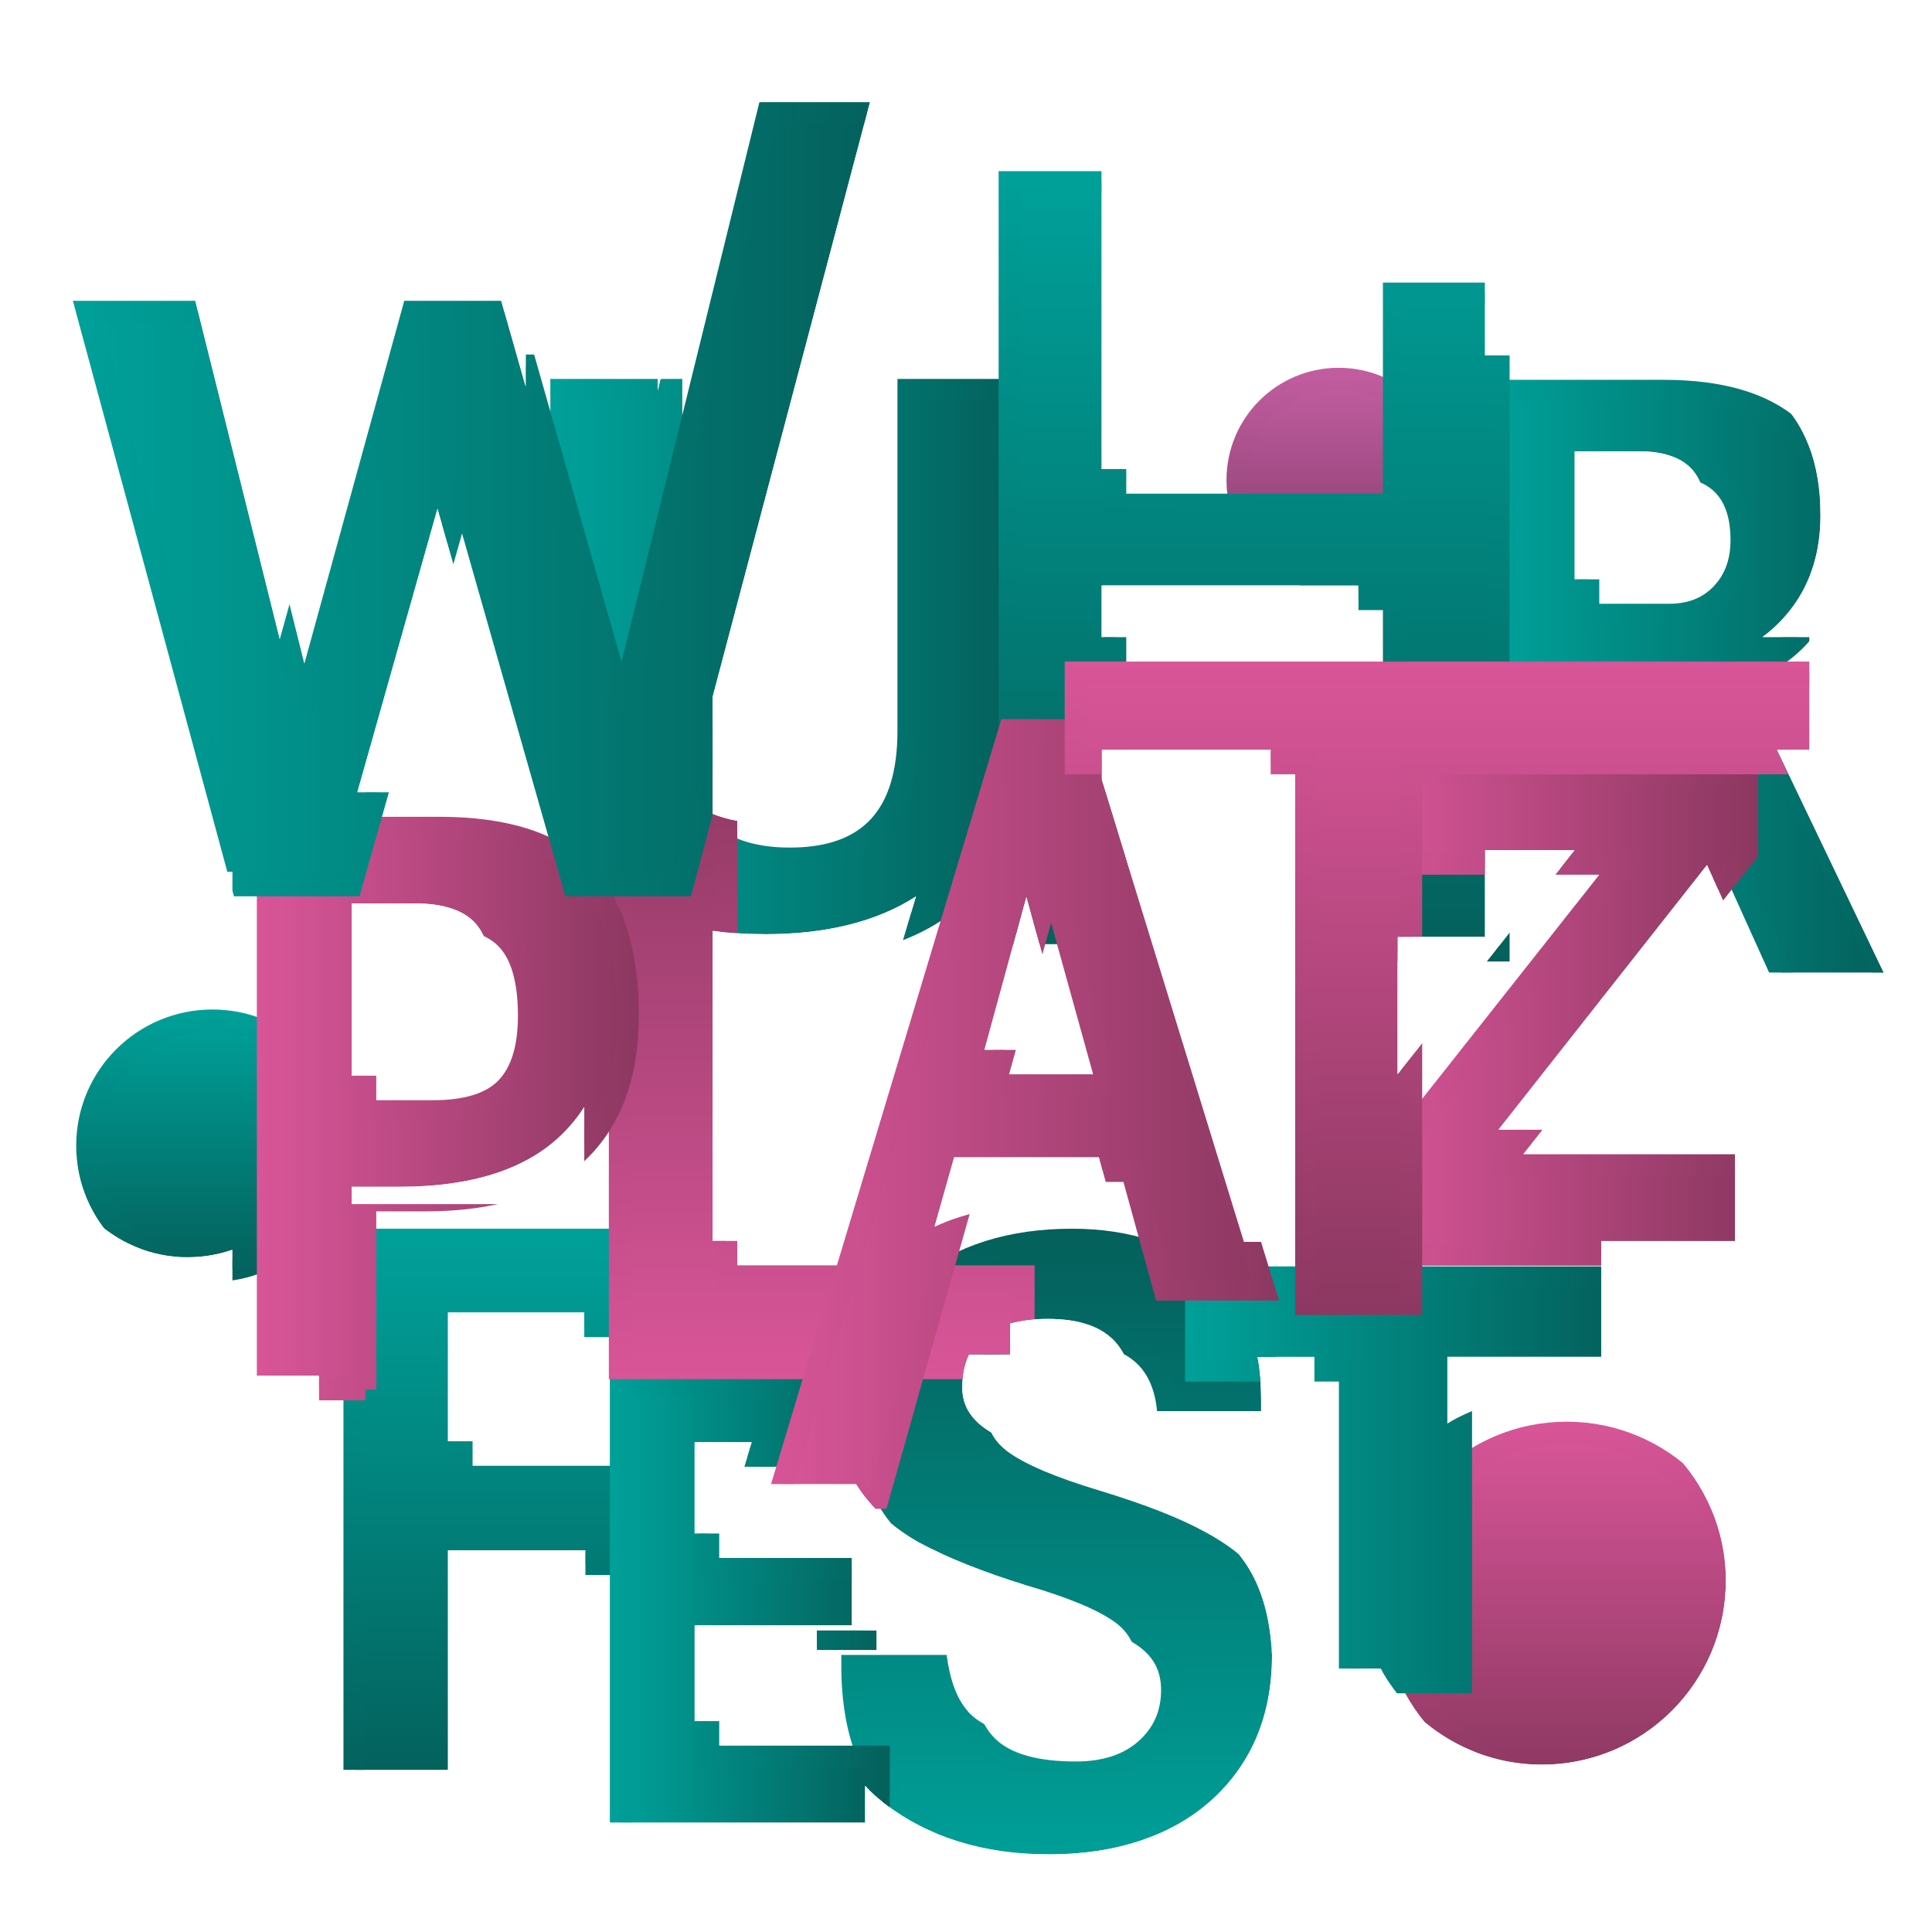 <svg xmlns="http://www.w3.org/2000/svg" xmlns:ns1="http://www.w3.org/1999/xlink" id="Ebene_1" viewBox="0.0 0.0 1000.0 1000.0" width="800" height="800"><defs><style>.cls-1{fill:url(#Unbenannter_Verlauf_8-15);filter:url(#drop-shadow-12);stroke:url(#Unbenannter_Verlauf_8-16);}.cls-1,.cls-2,.cls-3,.cls-4,.cls-5,.cls-6,.cls-7,.cls-8,.cls-9,.cls-10,.cls-11,.cls-12,.cls-13,.cls-14,.cls-15,.cls-16{stroke-miterlimit:10;stroke-width:11.23px;}.cls-2{fill:url(#Unbenannter_Verlauf_11-5);filter:url(#drop-shadow-10);stroke:url(#Unbenannter_Verlauf_11-6);}.cls-3{fill:url(#Unbenannter_Verlauf_11-3);filter:url(#drop-shadow-8);stroke:url(#Unbenannter_Verlauf_11-4);}.cls-4{fill:url(#Unbenannter_Verlauf_8-11);filter:url(#drop-shadow-9);stroke:url(#Unbenannter_Verlauf_8-12);}.cls-5{fill:url(#Unbenannter_Verlauf_64);filter:url(#drop-shadow-3);stroke:url(#Unbenannter_Verlauf_64-2);}.cls-17{fill:none;}.cls-6{fill:url(#Unbenannter_Verlauf_8-9);filter:url(#drop-shadow-7);stroke:url(#Unbenannter_Verlauf_8-10);}.cls-7{fill:url(#Unbenannter_Verlauf_8-5);filter:url(#drop-shadow-5);stroke:url(#Unbenannter_Verlauf_8-6);}.cls-8{fill:url(#Unbenannter_Verlauf_11-11);filter:url(#drop-shadow-16);stroke:url(#Unbenannter_Verlauf_11-12);}.cls-9{fill:url(#Unbenannter_Verlauf_11-9);filter:url(#drop-shadow-15);stroke:url(#Unbenannter_Verlauf_11-10);}.cls-10{fill:url(#Unbenannter_Verlauf_8-17);filter:url(#drop-shadow-13);stroke:url(#Unbenannter_Verlauf_8-18);}.cls-11{fill:url(#Unbenannter_Verlauf_11-7);filter:url(#drop-shadow-14);stroke:url(#Unbenannter_Verlauf_11-8);}.cls-12{fill:url(#Unbenannter_Verlauf_8-7);filter:url(#drop-shadow-6);stroke:url(#Unbenannter_Verlauf_8-8);}.cls-13{fill:url(#Unbenannter_Verlauf_8-13);filter:url(#drop-shadow-11);stroke:url(#Unbenannter_Verlauf_8-14);}.cls-14{fill:url(#Unbenannter_Verlauf_8-3);filter:url(#drop-shadow-4);stroke:url(#Unbenannter_Verlauf_8-4);}.cls-15{fill:url(#Unbenannter_Verlauf_8);filter:url(#drop-shadow-1);stroke:url(#Unbenannter_Verlauf_8-2);}.cls-18{clip-path:url(#clippath);}.cls-16{fill:url(#Unbenannter_Verlauf_11);filter:url(#drop-shadow-2);stroke:url(#Unbenannter_Verlauf_11-2);}</style><clipPath id="clippath"><path class="cls-17" d="M908.74,503.47h66.26l-55.3-115.41h16.89v-58.35h-24.32c5.93-4.33,11.16-9.57,15.67-15.69,9.52-12.94,14.34-28.81,14.34-47.15,0-27.37-8.08-48.32-24-62.27-15.71-13.76-39.25-20.74-69.96-20.74h-79.68v-50.34h-65.58v48.83c-7.03-3.03-14.77-4.71-22.9-4.71-32.01,0-58.06,26.04-58.06,58.06,0,2.4.15,4.76.43,7.09h-52.31V75.84h-66.06v107.56h-52.38v182.22c0,20.42-4.65,35.78-13.82,45.65-9.06,9.75-23.15,14.7-41.86,14.7-10.58,0-19.68-1.58-27.23-4.72v-60.59L453.68,40.15h-73.35l-39.92,162.04v-18.79h-68.3v16.83l-16.29-57.25h-59.32l-51.71,187.87-46.87-187.87H25l83.36,308.21h11.85v62.45c-7.21-2.5-14.95-3.86-23-3.86-38.87,0-70.49,31.62-70.49,70.49s31.62,70.49,70.49,70.49c8.05,0,15.79-1.36,23-3.86v65.16h44.84v204.09h66.83v-113.67h71.05v140.93h144.87v-19.08c2.95,3.17,6.14,6.11,9.61,8.83,22.85,17.7,51.71,26.67,85.76,26.67s63.31-9.46,83.92-28.1c20.78-18.79,31.31-43.97,31.31-74.85v-.27c-.92-18.83-5.22-34.34-12.81-46.11-7.56-11.71-18.95-21.77-33.85-29.91-13-7.26-31.59-14.59-55.26-21.78-21.86-6.59-37.5-13.11-46.51-19.39-8-5.58-11.89-12.48-11.89-21.12,0-6.76,1.15-12.46,3.48-17.21h21.2v-16.03c5.63-1.59,12.15-2.39,19.53-2.39,30.16,0,44.21,13.39,44.21,42.13v5.61h66.26v-5.61c0-7.92-.65-15.4-1.93-22.45h29.44v161.36h34.36c16.15,29.57,47.54,49.67,83.54,49.67,52.45,0,95.13-42.67,95.13-95.13s-42.67-95.13-95.13-95.13c-17.91,0-34.68,4.98-49,13.62v-34.41h79.62v-59.6h0v-.36h69.3v-57.67h-122.46l107.91-136.96,25.18,55.71ZM815.06,299.77v-66.16h33.26c11.86,0,20.72,2.74,26.32,8.14,5.54,5.35,8.36,13.8,8.36,25.11,0,9.9-2.85,17.71-8.7,23.87-5.78,6.08-13.35,9.03-23.14,9.03h-36.09ZM657.65,642.75h-13.78l-73.65-239.27v-15.42h87.43v254.69ZM531.25,464.12l21.82,79.21h-43.49l21.67-79.21ZM420.45,642.21h-51.58v-160.46c8.56,1.19,17.63,1.8,27.23,1.8,31.78,0,57.92-6.57,78.01-19.55l-53.66,178.22ZM214.55,410.04h-29.57l41.46-146.66,44.71,157c-15.03-6.87-33.95-10.34-56.6-10.34ZM255.37,513.02c0,15.16-3.35,26.37-9.97,33.33-6.54,6.88-17.94,10.37-33.87,10.37h-29.5v-89.11h32.52c14.86,0,25.45,3.44,31.48,10.23,6.2,6.98,9.34,18.82,9.34,35.17ZM231.88,679.36h70.53v21.74h.52v44.87h-71.05v-66.61ZM493.86,599.04h74.9l7.82,28.4c-10.76-2.79-22.19-4.19-34.27-4.19-22.07,0-41.67,3.91-58.57,11.64l10.12-35.85ZM703.06,329.71h-132.84v-26.66h132.84v26.66ZM723.4,484.94h45.24v-44.94h46.44l-91.69,116v-71.06ZM182.03,614.29h24.97c36.82,0,64.79-8.89,83.16-26.43,4.67-4.46,8.75-9.41,12.25-14.83v50.2h-120.38v-8.95ZM359.54,841.29h81.39v-47.62h-81.39v-47.2h29.52l-6.55,21.76h60.61c7.71,12.16,18.49,22.2,32.29,30.04l.13.07c14.7,7.87,33.4,15.33,55.59,22.2l.09.03c21.52,6.28,36.83,12.63,45.52,18.87,7.76,5.58,11.53,12.96,11.53,22.56,0,10.79-3.78,19.43-11.57,26.41-7.85,7.04-18.83,10.61-32.65,10.61-18.98,0-32.73-3.72-40.87-11.07-8.07-7.28-12.7-20.33-13.75-38.79l-.3-5.29h-66.38v5.61c0,15.37,1.96,29.16,5.86,41.34h-69.06v-49.53Z" /></clipPath><linearGradient id="Unbenannter_Verlauf_8" x1="97.21" y1="515.4" x2="97.21" y2="645.16" gradientUnits="userSpaceOnUse"><stop offset="0" stop-color="#00a099" /><stop offset="1" stop-color="#04605b" /></linearGradient><linearGradient id="Unbenannter_Verlauf_8-2" y1="509.79" y2="650.77" ns1:href="#Unbenannter_Verlauf_8" /><filter id="drop-shadow-1" x="1.24" y="484.28" width="217.68" height="217.68" filterUnits="userSpaceOnUse"><feOffset dx="12.73" dy="12.73" /><feGaussianBlur result="blur" stdDeviation="12.73" /><feFlood flood-color="#000" flood-opacity=".75" /><feComposite in2="blur" operator="in" /><feComposite in="SourceGraphic" /></filter><linearGradient id="Unbenannter_Verlauf_11" x1="798.19" y1="728.75" x2="798.19" y2="907.77" gradientUnits="userSpaceOnUse"><stop offset="0" stop-color="#d85598" /><stop offset="1" stop-color="#8c3861" /></linearGradient><linearGradient id="Unbenannter_Verlauf_11-2" y1="723.13" y2="913.38" ns1:href="#Unbenannter_Verlauf_11" /><filter id="drop-shadow-2" x="677.56" y="697.64" width="266.88" height="266.88" filterUnits="userSpaceOnUse"><feOffset dx="12.73" dy="12.73" /><feGaussianBlur result="blur-2" stdDeviation="12.73" /><feFlood flood-color="#000" flood-opacity=".75" /><feComposite in2="blur-2" operator="in" /><feComposite in="SourceGraphic" /></filter><linearGradient id="Unbenannter_Verlauf_64" x1="680.16" y1="183.25" x2="680.16" y2="288.13" gradientUnits="userSpaceOnUse"><stop offset="0" stop-color="#c35da1" /><stop offset="1" stop-color="#803c69" /></linearGradient><linearGradient id="Unbenannter_Verlauf_64-2" y1="177.64" y2="293.75" ns1:href="#Unbenannter_Verlauf_64" /><filter id="drop-shadow-3" x="596.44" y="152.12" width="192.96" height="192.96" filterUnits="userSpaceOnUse"><feOffset dx="12.73" dy="12.73" /><feGaussianBlur result="blur-3" stdDeviation="12.73" /><feFlood flood-color="#000" flood-opacity=".75" /><feComposite in2="blur-3" operator="in" /><feComposite in="SourceGraphic" /></filter><linearGradient id="Unbenannter_Verlauf_8-3" x1="257.97" y1="628.86" x2="257.97" y2="910.55" ns1:href="#Unbenannter_Verlauf_8" /><linearGradient id="Unbenannter_Verlauf_8-4" x1="257.97" y1="623.24" x2="257.97" y2="916.17" ns1:href="#Unbenannter_Verlauf_8" /><filter id="drop-shadow-4" x="139.48" y="597.56" width="262.56" height="369.84" filterUnits="userSpaceOnUse"><feOffset dx="12.73" dy="12.73" /><feGaussianBlur result="blur-4" stdDeviation="12.73" /><feFlood flood-color="#000" flood-opacity=".75" /><feComposite in2="blur-4" operator="in" /><feComposite in="SourceGraphic" /></filter><linearGradient id="Unbenannter_Verlauf_8-5" x1="277.74" y1="333.47" x2="514.47" y2="333.47" ns1:href="#Unbenannter_Verlauf_8" /><linearGradient id="Unbenannter_Verlauf_8-6" x1="272.12" y1="333.47" x2="520.08" y2="333.47" ns1:href="#Unbenannter_Verlauf_8" /><filter id="drop-shadow-5" x="246.52" y="157.88" width="324.72" height="376.8" filterUnits="userSpaceOnUse"><feOffset dx="12.73" dy="12.73" /><feGaussianBlur result="blur-5" stdDeviation="12.73" /><feFlood flood-color="#000" flood-opacity=".75" /><feComposite in2="blur-5" operator="in" /><feComposite in="SourceGraphic" /></filter><linearGradient id="Unbenannter_Verlauf_8-7" x1="540.57" y1="954.23" x2="540.57" y2="628.86" ns1:href="#Unbenannter_Verlauf_8" /><linearGradient id="Unbenannter_Verlauf_8-8" x1="540.57" y1="959.85" x2="540.57" y2="623.24" ns1:href="#Unbenannter_Verlauf_8" /><filter id="drop-shadow-6" x="397.24" y="597.56" width="312.48" height="413.52" filterUnits="userSpaceOnUse"><feOffset dx="12.73" dy="12.73" /><feGaussianBlur result="blur-6" stdDeviation="12.73" /><feFlood flood-color="#000" flood-opacity=".75" /><feComposite in2="blur-6" operator="in" /><feComposite in="SourceGraphic" /></filter><linearGradient id="Unbenannter_Verlauf_8-9" x1="308.54" y1="821.14" x2="442.19" y2="821.14" ns1:href="#Unbenannter_Verlauf_8" /><linearGradient id="Unbenannter_Verlauf_8-10" x1="302.93" y1="821.14" x2="447.8" y2="821.14" ns1:href="#Unbenannter_Verlauf_8" /><filter id="drop-shadow-7" x="277.24" y="673.16" width="221.76" height="321.36" filterUnits="userSpaceOnUse"><feOffset dx="12.73" dy="12.73" /><feGaussianBlur result="blur-7" stdDeviation="12.73" /><feFlood flood-color="#000" flood-opacity=".75" /><feComposite in2="blur-7" operator="in" /><feComposite in="SourceGraphic" /></filter><linearGradient id="Unbenannter_Verlauf_11-3" x1="412.59" y1="695.49" x2="412.59" y2="365.11" ns1:href="#Unbenannter_Verlauf_11" /><linearGradient id="Unbenannter_Verlauf_11-4" x1="412.59" y1="701.1" x2="412.59" y2="359.5" ns1:href="#Unbenannter_Verlauf_11" /><filter id="drop-shadow-8" x="276.76" y="333.8" width="297.12" height="418.56" filterUnits="userSpaceOnUse"><feOffset dx="12.73" dy="12.73" /><feGaussianBlur result="blur-8" stdDeviation="12.73" /><feFlood flood-color="#000" flood-opacity=".75" /><feComposite in2="blur-8" operator="in" /><feComposite in="SourceGraphic" /></filter><linearGradient id="Unbenannter_Verlauf_8-11" x1="762.09" y1="343.66" x2="966.08" y2="343.66" ns1:href="#Unbenannter_Verlauf_8" /><linearGradient id="Unbenannter_Verlauf_8-12" x1="756.47" y1="343.66" x2="975" y2="343.66" ns1:href="#Unbenannter_Verlauf_8" /><filter id="drop-shadow-9" x="730.84" y="158.36" width="295.44" height="396.24" filterUnits="userSpaceOnUse"><feOffset dx="12.73" dy="12.73" /><feGaussianBlur result="blur-9" stdDeviation="12.73" /><feFlood flood-color="#000" flood-opacity=".75" /><feComposite in2="blur-9" operator="in" /><feComposite in="SourceGraphic" /></filter><linearGradient id="Unbenannter_Verlauf_11-5" x1="125.82" y1="561.06" x2="312.33" y2="561.06" ns1:href="#Unbenannter_Verlauf_11" /><linearGradient id="Unbenannter_Verlauf_11-6" x1="120.21" y1="561.06" x2="317.94" y2="561.06" ns1:href="#Unbenannter_Verlauf_11" /><filter id="drop-shadow-10" x="94.6" y="384.44" width="274.56" height="378.96" filterUnits="userSpaceOnUse"><feOffset dx="12.73" dy="12.73" /><feGaussianBlur result="blur-10" stdDeviation="12.73" /><feFlood flood-color="#000" flood-opacity=".75" /><feComposite in2="blur-10" operator="in" /><feComposite in="SourceGraphic" /></filter><linearGradient id="Unbenannter_Verlauf_8-13" x1="606.28" y1="753.23" x2="823.19" y2="753.23" ns1:href="#Unbenannter_Verlauf_8" /><linearGradient id="Unbenannter_Verlauf_8-14" x1="600.66" y1="753.23" x2="828.81" y2="753.23" ns1:href="#Unbenannter_Verlauf_8" /><filter id="drop-shadow-11" x="575.08" y="617.24" width="305.04" height="297.6" filterUnits="userSpaceOnUse"><feOffset dx="12.73" dy="12.73" /><feGaussianBlur result="blur-11" stdDeviation="12.73" /><feFlood flood-color="#000" flood-opacity=".75" /><feComposite in2="blur-11" operator="in" /><feComposite in="SourceGraphic" /></filter><linearGradient id="Unbenannter_Verlauf_8-15" x1="32.33" y1="245.67" x2="446.39" y2="245.67" ns1:href="#Unbenannter_Verlauf_8" /><linearGradient id="Unbenannter_Verlauf_8-16" x1="25" y1="245.67" x2="453.68" y2="245.67" ns1:href="#Unbenannter_Verlauf_8" /><filter id="drop-shadow-12" x="-.68" y="14.6" width="505.68" height="487.68" filterUnits="userSpaceOnUse"><feOffset dx="12.73" dy="12.73" /><feGaussianBlur result="blur-12" stdDeviation="12.73" /><feFlood flood-color="#000" flood-opacity=".75" /><feComposite in2="blur-12" operator="in" /><feComposite in="SourceGraphic" /></filter><linearGradient id="Unbenannter_Verlauf_8-17" x1="636.4" y1="81.46" x2="636.4" y2="479.32" ns1:href="#Unbenannter_Verlauf_8" /><linearGradient id="Unbenannter_Verlauf_8-18" x1="639.95" y1="77.06" x2="632.85" y2="483.71" ns1:href="#Unbenannter_Verlauf_8" /><filter id="drop-shadow-13" x="478.6" y="50.36" width="341.28" height="485.76" filterUnits="userSpaceOnUse"><feOffset dx="12.73" dy="12.73" /><feGaussianBlur result="blur-13" stdDeviation="12.73" /><feFlood flood-color="#000" flood-opacity=".75" /><feComposite in2="blur-13" operator="in" /><feComposite in="SourceGraphic" /></filter><linearGradient id="Unbenannter_Verlauf_11-7" x1="390.06" y1="563.87" x2="641.72" y2="563.87" ns1:href="#Unbenannter_Verlauf_11" /><linearGradient id="Unbenannter_Verlauf_11-8" x1="382.51" y1="563.87" x2="649.32" y2="563.87" ns1:href="#Unbenannter_Verlauf_11" /><filter id="drop-shadow-14" x="356.92" y="333.8" width="343.68" height="485.76" filterUnits="userSpaceOnUse"><feOffset dx="12.73" dy="12.73" /><feGaussianBlur result="blur-14" stdDeviation="12.73" /><feFlood flood-color="#000" flood-opacity=".75" /><feComposite in2="blur-14" operator="in" /><feComposite in="SourceGraphic" /></filter><linearGradient id="Unbenannter_Verlauf_11-9" x1="697.87" y1="512.36" x2="892.49" y2="512.36" ns1:href="#Unbenannter_Verlauf_11" /><linearGradient id="Unbenannter_Verlauf_11-10" x1="692.25" y1="512.36" x2="898.11" y2="512.36" ns1:href="#Unbenannter_Verlauf_11" /><filter id="drop-shadow-15" x="666.76" y="356.84" width="282.48" height="336.72" filterUnits="userSpaceOnUse"><feOffset dx="12.73" dy="12.73" /><feGaussianBlur result="blur-15" stdDeviation="12.73" /><feFlood flood-color="#000" flood-opacity=".75" /><feComposite in2="blur-15" operator="in" /><feComposite in="SourceGraphic" /></filter><linearGradient id="Unbenannter_Verlauf_11-11" x1="737.48" y1="335.32" x2="737.48" y2="662.28" ns1:href="#Unbenannter_Verlauf_11" /><linearGradient id="Unbenannter_Verlauf_11-12" x1="737.48" y1="329.71" x2="737.48" y2="667.89" ns1:href="#Unbenannter_Verlauf_11" /><filter id="drop-shadow-16" x="512.68" y="304.04" width="475.2" height="414.96" filterUnits="userSpaceOnUse"><feOffset dx="12.73" dy="12.73" /><feGaussianBlur result="blur-16" stdDeviation="12.73" /><feFlood flood-color="#000" flood-opacity=".75" /><feComposite in2="blur-16" operator="in" /><feComposite in="SourceGraphic" /></filter></defs><g class="cls-18"><circle class="cls-15" cx="97.21" cy="580.28" r="64.88" /><circle class="cls-16" cx="798.19" cy="818.26" r="89.51" /><circle class="cls-5" cx="680.16" cy="235.69" r="52.44" /><path class="cls-14" d="M226.26,910.55h-55.6v-281.69h174.62v44.89h-119.02v77.84h105.43v45.3h-105.43v113.67Z" /><path class="cls-7" d="M277.74,365.62v-176.61h57.07v176.61c0,43.98,20.43,65.97,61.3,65.97s61.3-21.98,61.3-65.97v-176.61h57.07v176.61c0,36.47-10.14,64.3-30.44,83.5-20.29,19.21-49.61,28.81-87.93,28.81s-67.64-9.6-87.93-28.81c-20.29-19.21-30.44-47.04-30.44-83.5Z" /><path class="cls-12" d="M543.17,954.23c-32.93,0-60.38-8.5-82.33-25.49-21.66-16.99-32.5-43.41-32.5-79.26h55.46c1.15,20.09,6.35,34.3,15.6,42.64,9.24,8.34,24.11,12.51,44.63,12.51,15.31,0,27.44-4.01,36.4-12.05,8.95-8.03,13.43-18.23,13.43-30.59,0-11.43-4.63-20.47-13.87-27.11-9.25-6.64-24.99-13.21-47.23-19.7-21.96-6.79-40.15-14.06-54.6-21.78-27.73-15.76-42.32-40.63-43.76-74.62,0-27.19,9.97-48.97,29.9-65.35,20.22-16.37,46.21-24.57,77.99-24.57,28.88,0,53.58,8.19,74.09,24.57,20.51,16.38,30.76,40.17,30.76,71.38h-55.03c0-31.82-16.61-47.74-49.83-47.74-15.89,0-28.16,3.48-36.83,10.43-8.67,6.95-13,17.23-13,30.82,0,10.51,4.77,19.08,14.3,25.72,9.53,6.65,25.56,13.37,48.1,20.16,23.4,7.11,41.45,14.22,54.16,21.32,14.15,7.73,24.76,17.08,31.85,28.04,7.08,10.97,11.05,25.42,11.92,43.34,0,29.36-9.82,52.92-29.46,70.68-19.65,17.77-46.36,26.65-80.16,26.65Z" /><path class="cls-6" d="M442.19,937.81h-133.65v-233.34h131.55v36.39h-86.17v58.42h81.39v36.39h-81.39v60.76h88.27v41.37Z" /><path class="cls-3" d="M517.16,695.49h-209.14v-330.37h55.24v282.71h153.9v47.66Z" /><path class="cls-4" d="M888.25,335.43l77.83,162.42h-53.72l-70.06-155h-32.87v88.35h-47.36v-241.72h86.23c58.9,0,88.35,25.8,88.35,77.39,0,17.2-4.42,31.81-13.25,43.82-8.83,12.02-20.56,20.27-35.16,24.74ZM809.44,305.39h41.7c11.31,0,20.38-3.59,27.21-10.78,6.83-7.18,10.25-16.43,10.25-27.74,0-25.91-13.43-38.87-40.29-38.87h-38.87v77.39Z" /><path class="cls-2" d="M176.41,706.46h-50.59v-290.81h88.72c34.23,0,59.09,7.94,74.56,23.81,15.48,15.88,23.22,40.39,23.22,73.55,0,30.61-8.68,54.21-26.05,70.79-17.37,16.58-43.79,24.87-79.28,24.87h-30.58v97.79ZM176.41,462v100.34h35.11c17.61,0,30.26-4.04,37.94-12.12,7.67-8.08,11.51-20.47,11.51-37.2,0-17.86-3.59-30.82-10.76-38.9-7.17-8.08-19.07-12.12-35.68-12.12h-38.13Z" /><path class="cls-13" d="M743.57,858.1h-57.67v-161.36h-79.62v-48.37h216.92v48.37h-79.62v161.36Z" /><path class="cls-1" d="M169.1,445.57h-56.44L32.33,148.59h61.22l50.36,201.89h1.3l55.58-201.89h50.8l57.31,201.46h.87L384.74,45.77h61.65l-105.79,399.8h-56.44l-57.75-202.76-57.31,202.76Z" /><path class="cls-10" d="M564.61,470.34h-54.83V81.46h54.83v166.94h144.07v-109.26h54.35v340.19h-54.35v-181.89h-144.07v172.91Z" /><path class="cls-11" d="M641.72,654.84h-51.78l-16.9-61.42h-83.43l-47.77,169.2h-51.78l119.69-397.51h42.79l89.18,289.73ZM531.32,443.9l-29.13,105.05h58.26l-29.13-105.05Z" /><path class="cls-9" d="M892.49,636.77h-194.62v-39.42l128.81-162.96h-123.6v-46.44h188.61v40.42l-127.61,161.96h128.41v46.44Z" /><path class="cls-8" d="M717.78,662.28h-54.52v-279.84h-119.29v-47.12h387v47.12h-213.19v279.84Z" /></g></svg>
